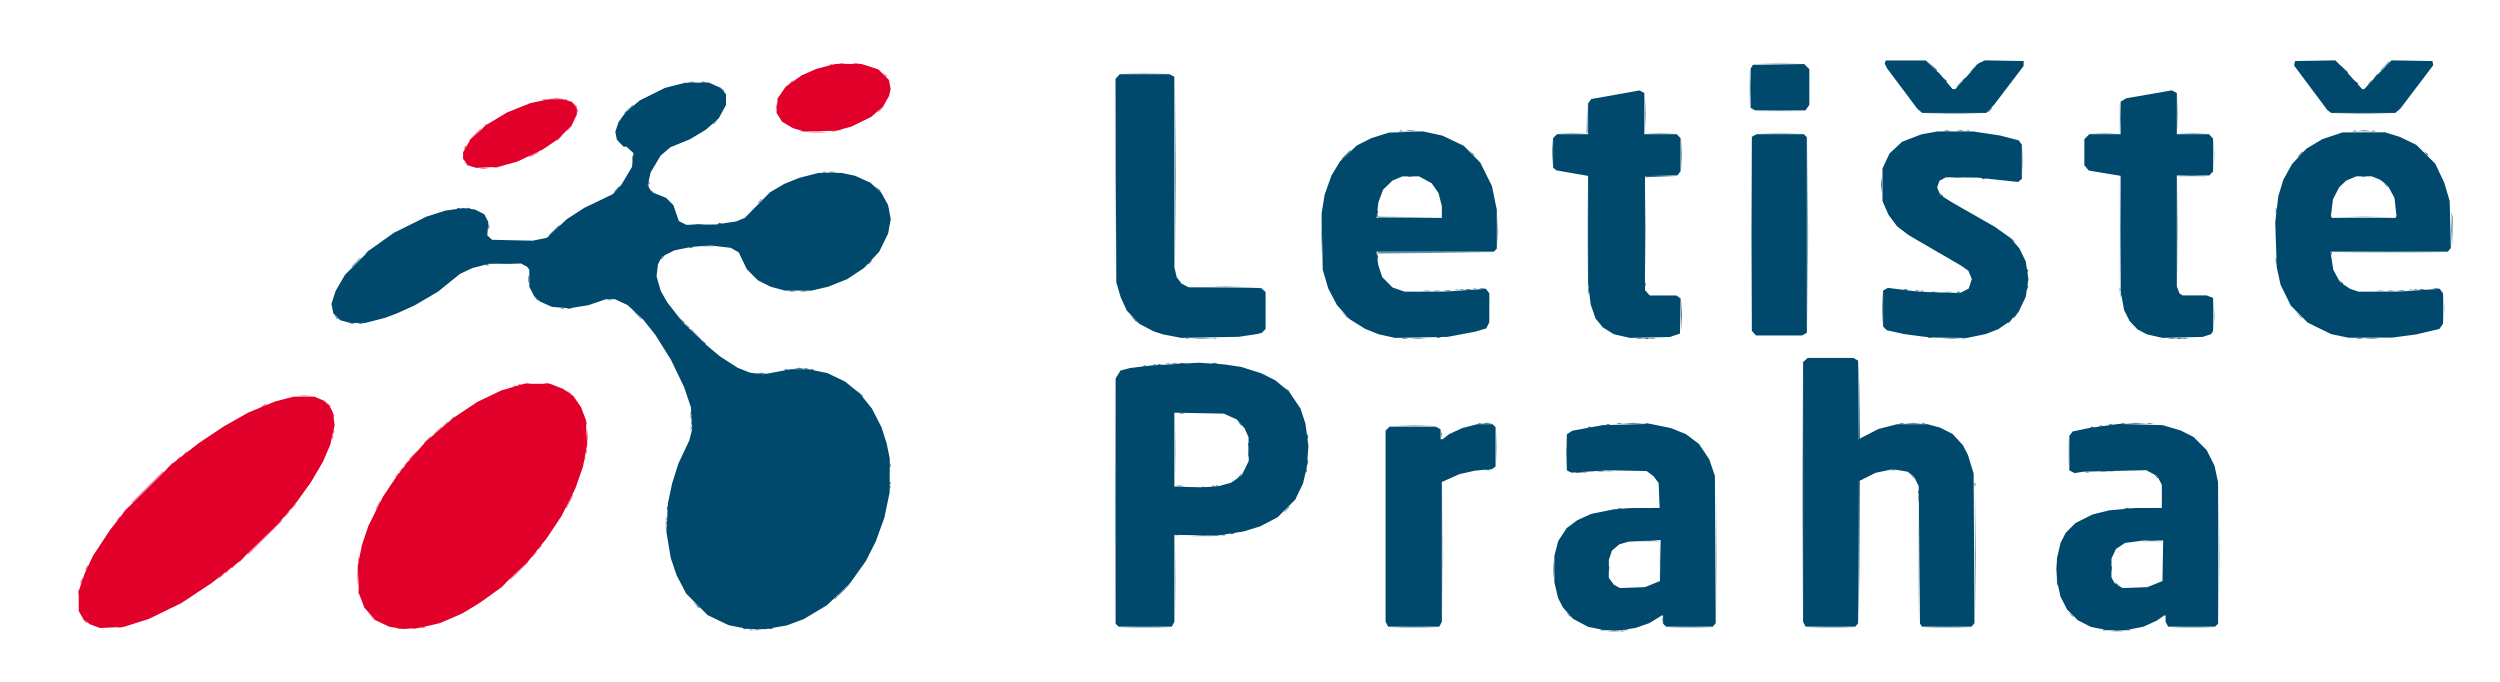 <?xml version="1.0" encoding="UTF-8"?>
<svg xmlns="http://www.w3.org/2000/svg" width="110" height="30" viewBox="0 0 110 30" fill="none">
  <path d="M49.057 22.074V16.711L49.071 19.393L49.086 22.074L49.071 24.755L49.057 27.436V22.074ZM51.695 25.511L51.695 23.586L51.711 24.566L51.728 25.546L51.711 26.491L51.695 27.436L51.695 25.511ZM73.131 27.271L73.129 27.106L73.156 27.174L73.184 27.242L73.158 27.339L73.133 27.436L73.131 27.271ZM75.511 24.411L75.511 21.386L75.526 22.916L75.542 24.447L75.526 25.942L75.511 27.436L75.511 24.411ZM63.466 24.329V21.276L63.481 22.803L63.497 24.329L63.481 25.855L63.466 27.381V24.329ZM51.694 19.791V18.196L51.711 19.011L51.728 19.826L51.711 20.606L51.694 21.386L51.694 19.791ZM91.016 19.901V19.241L91.036 19.587L91.055 19.933L91.036 20.247L91.016 20.561V19.901H91.016ZM65.827 19.654V18.856L65.846 19.255L65.865 19.654L65.846 20.053L65.827 20.451V19.654ZM51.326 15.988L51.395 15.96L51.464 15.988L51.533 16.015H51.395H51.258L51.326 15.988ZM52.18 14.891L52.213 14.857L52.285 14.886L52.358 14.915L52.252 14.92L52.147 14.924L52.18 14.891ZM53.39 14.891L53.423 14.857L53.495 14.886L53.568 14.915L53.462 14.92L53.357 14.924L53.39 14.891ZM86.335 14.891L86.368 14.857L86.441 14.886L86.513 14.915L86.407 14.92L86.302 14.924L86.335 14.891ZM107.516 13.549V12.971L107.536 13.26L107.556 13.549L107.536 13.838L107.516 14.126V13.549ZM93.254 12.756L93.25 12.651L93.283 12.684L93.317 12.717L93.288 12.789L93.259 12.861L93.254 12.756ZM64.031 12.742L64.1 12.715L64.169 12.742L64.238 12.77H64.1H63.963L64.031 12.742ZM105.996 12.742L106.065 12.715L106.134 12.742L106.203 12.77H106.065H105.928L105.996 12.742ZM64.83 12.691L64.863 12.657L64.936 12.686L65.008 12.715L64.902 12.72L64.797 12.724L64.83 12.691ZM69.846 10.194V7.746L69.861 8.97L69.877 10.194L69.861 11.418L69.846 12.641V10.194ZM49.056 7.719V3.456L49.071 5.588L49.087 7.719L49.071 9.85L49.056 11.981V7.719ZM88.981 7.059V6.371L89.001 6.715L89.02 7.059L89.001 7.403L88.981 7.746V7.059ZM97.397 6.811V6.096L97.416 6.438L97.436 6.779L97.416 7.153L97.397 7.526V6.811H97.397ZM69.82 5.2L69.847 4.501L69.863 5.157L69.879 5.812L69.836 5.856L69.793 5.899L69.82 5.2ZM27.553 4.859L27.652 4.749H27.68H27.707L27.608 4.859L27.508 4.969H27.481H27.453L27.553 4.859ZM49.811 3.223L50.344 3.205L50.911 3.223L51.478 3.241L50.378 3.241L49.278 3.241L49.811 3.223ZM77.781 2.783L78.29 2.765L78.799 2.783L79.308 2.801H78.29H77.273L77.781 2.783Z" fill="#9CB8C5"></path>
  <path d="M17.501 27.648L17.569 27.62L17.666 27.646L17.763 27.671L17.598 27.673L17.433 27.675L17.501 27.648ZM18.161 27.648L18.229 27.62L18.326 27.646L18.423 27.671L18.258 27.673L18.093 27.675L18.161 27.648ZM5.21 27.596L5.244 27.562L5.316 27.591L5.388 27.62L5.283 27.625L5.177 27.629L5.21 27.596ZM18.575 27.596L18.609 27.562L18.681 27.591L18.753 27.62L18.648 27.625L18.542 27.629L18.575 27.596ZM3.678 27.285L3.573 27.161L3.697 27.266L3.821 27.371V27.39V27.409H3.802H3.783L3.678 27.285ZM16.303 27.093L16.113 26.886L16.319 27.076L16.526 27.265V27.282V27.299H16.509H16.492L16.303 27.093ZM3.44 26.066L3.436 25.96L3.469 25.994L3.502 26.027L3.473 26.099L3.444 26.171L3.44 26.066ZM15.764 26.034V25.896L15.792 25.965L15.82 26.034L15.792 26.103L15.764 26.171V26.034ZM22.108 25.759L22.208 25.649H22.235H22.263L22.163 25.759L22.064 25.869H22.036H22.009L22.108 25.759ZM15.72 25.346L15.72 24.851L15.741 25.083L15.762 25.316L15.741 25.578L15.72 25.841L15.72 25.346H15.72ZM3.55 25.649L3.547 25.566L3.601 25.484L3.654 25.401L3.651 25.456L3.648 25.511L3.601 25.621L3.553 25.731L3.55 25.649ZM22.465 25.481V25.453L22.851 25.071L23.235 24.689V24.717V24.744L22.851 25.126L22.465 25.508V25.481ZM9.706 25.346L9.774 25.264H9.802H9.829L9.761 25.346L9.692 25.429H9.665H9.637L9.706 25.346ZM9.981 25.126L10.049 25.044H10.076H10.104L10.036 25.126L9.967 25.209H9.94H9.912L9.981 25.126ZM3.767 25.071V25.016L3.821 24.934L3.874 24.851V24.906V24.961L3.821 25.044L3.767 25.126V25.071ZM10.255 24.906L10.324 24.824H10.351H10.379L10.31 24.906L10.242 24.989H10.215H10.187L10.255 24.906ZM10.613 24.604L10.713 24.494H10.74H10.768L10.668 24.604L10.569 24.714H10.541H10.514L10.613 24.604ZM15.764 24.604V24.466L15.792 24.535L15.82 24.604L15.792 24.673L15.764 24.741V24.604ZM23.483 24.384L23.583 24.274H23.61H23.638L23.538 24.384L23.439 24.494H23.411H23.384L23.483 24.384ZM10.915 24.382V24.355L11.658 23.614L12.4 22.873V22.9V22.928L11.658 23.669L10.915 24.41V24.382ZM23.73 24.081L23.799 23.999H23.826H23.854L23.785 24.081L23.717 24.164H23.69H23.662L23.73 24.081ZM5.196 22.816L5.264 22.734H5.292H5.319L5.251 22.816L5.182 22.899H5.155H5.127L5.196 22.816ZM12.593 22.624L12.693 22.514H12.72H12.748L12.648 22.624L12.549 22.734H12.521H12.493L12.593 22.624ZM5.526 22.431L5.655 22.294H5.682H5.71L5.581 22.431L5.451 22.569H5.424H5.396L5.526 22.431ZM12.868 22.294L12.968 22.184H12.995H13.023L12.923 22.294L12.823 22.404H12.796H12.768L12.868 22.294ZM16.608 22.239L16.693 22.074H16.721H16.748L16.663 22.239L16.578 22.404H16.55H16.523L16.608 22.239ZM25.034 22.048L25.182 21.747L25.202 21.767L25.223 21.788L25.081 22.068L24.939 22.349H24.913H24.887L25.034 22.048ZM6.461 21.441L7.146 20.754H7.174H7.201L6.516 21.441L5.83 22.129H5.802H5.775L6.461 21.441ZM17.46 20.891L17.529 20.809H17.556H17.584L17.515 20.891L17.447 20.974H17.42H17.392L17.46 20.891ZM17.625 20.671L17.694 20.589H17.721H17.749L17.68 20.671L17.612 20.754H17.585H17.557L17.625 20.671ZM7.451 20.506L7.58 20.369H7.607H7.635L7.506 20.506L7.376 20.644H7.349H7.321L7.451 20.506ZM17.846 20.396L17.914 20.314H17.942H17.969L17.901 20.396L17.832 20.479H17.805H17.777L17.846 20.396ZM7.836 20.176L7.904 20.094H7.932H7.959L7.891 20.176L7.822 20.259H7.795H7.767L7.836 20.176ZM25.715 20.181L25.71 20.076L25.744 20.109L25.777 20.142L25.748 20.214L25.719 20.286L25.715 20.181ZM18.011 20.197V20.169L18.175 20.011L18.34 19.853V19.881V19.908L18.175 20.066L18.011 20.224V20.197ZM8.111 19.956L8.179 19.874H8.207H8.234L8.166 19.956L8.097 20.039H8.07H8.042L8.111 19.956ZM25.774 19.874V19.736L25.802 19.805L25.83 19.874L25.802 19.943L25.774 20.011V19.874ZM25.838 19.214V18.856L25.86 19.035L25.883 19.214L25.86 19.393L25.838 19.571V19.214ZM18.78 19.351L18.91 19.214H18.937H18.965L18.835 19.351L18.706 19.489H18.679H18.651L18.78 19.351ZM14.605 19.246L14.601 19.14L14.634 19.174L14.667 19.207L14.638 19.279L14.609 19.351L14.605 19.246ZM14.664 18.994V18.856L14.692 18.925L14.72 18.994L14.692 19.063L14.664 19.131V18.994ZM19.11 19.097V19.069L19.276 18.911L19.441 18.753V18.781V18.808L19.276 18.966L19.11 19.124V19.097ZM19.578 18.664L19.678 18.554H19.705H19.733L19.633 18.664L19.534 18.774H19.506H19.479L19.578 18.664ZM25.774 18.609V18.471L25.802 18.54L25.83 18.609L25.802 18.678L25.774 18.746V18.609ZM19.881 18.416L19.949 18.334H19.977H20.004L19.936 18.416L19.867 18.499H19.84H19.812L19.881 18.416ZM14.66 18.311L14.655 18.206L14.689 18.239L14.722 18.272L14.693 18.344L14.664 18.416L14.66 18.311ZM11.575 17.839L11.658 17.785H11.713H11.768L11.685 17.839L11.603 17.892H11.548H11.493L11.575 17.839ZM14.376 17.743L14.243 17.591L14.394 17.725L14.546 17.858V17.876V17.894H14.528H14.51L14.376 17.743ZM13.211 17.414L13.388 17.392L13.596 17.414L13.803 17.435L13.418 17.436L13.033 17.436L13.211 17.414ZM24.988 17.248L24.913 17.151L25.009 17.227L25.105 17.302V17.323V17.344H25.085H25.064L24.988 17.248ZM22.59 16.981L22.624 16.947L22.696 16.976L22.768 17.005L22.663 17.009L22.557 17.014L22.59 16.981ZM22.81 16.926L22.844 16.892L22.916 16.921L22.988 16.95L22.883 16.954L22.777 16.959L22.81 16.926ZM23.111 16.868L23.178 16.84L23.276 16.866L23.373 16.891L23.208 16.893L23.043 16.895L23.111 16.868ZM23.992 16.867L24.061 16.84L24.129 16.867L24.198 16.895H24.061H23.923L23.992 16.867ZM21.159 7.406L21.254 7.381L21.379 7.405L21.503 7.429L21.283 7.43L21.063 7.431L21.159 7.406ZM21.737 7.352L21.805 7.325L21.874 7.352L21.943 7.38H21.805H21.668L21.737 7.352ZM20.479 7.183L20.403 7.086L20.499 7.162L20.596 7.237V7.258V7.279H20.575H20.554L20.479 7.183ZM23.295 6.873L23.318 6.853L23.497 6.762L23.675 6.671V6.699V6.726L23.513 6.81L23.351 6.894H23.312H23.272L23.295 6.873ZM20.43 6.512V6.46L20.485 6.427L20.539 6.393L20.506 6.478L20.474 6.564H20.452H20.43V6.512ZM20.87 5.931L21.113 5.684H21.141H21.169L20.925 5.931L20.683 6.179H20.655H20.628L20.87 5.931ZM24.583 6.069L24.683 5.959H24.71H24.738L24.638 6.069L24.538 6.179H24.511H24.483L24.583 6.069ZM35.762 5.809L35.995 5.788L36.229 5.809L36.463 5.83H35.995H35.528L35.762 5.809ZM35.24 5.761L35.274 5.727L35.346 5.756L35.418 5.785L35.313 5.79L35.207 5.794L35.24 5.761ZM36.615 5.761L36.649 5.727L36.721 5.756L36.793 5.785L36.688 5.79L36.582 5.794L36.615 5.761ZM25.023 5.629L25.123 5.519H25.15H25.178L25.078 5.629L24.979 5.739H24.951H24.924L25.023 5.629ZM36.89 5.706L36.924 5.672L36.996 5.701L37.068 5.73L36.963 5.734L36.857 5.739L36.89 5.706ZM21.311 5.546L21.379 5.464H21.407H21.434L21.366 5.546L21.297 5.629H21.27H21.242L21.311 5.546ZM25.385 4.891L25.381 4.786L25.414 4.819L25.447 4.852L25.418 4.924L25.389 4.996L25.385 4.891ZM34.139 4.721L34.138 4.501L34.163 4.597L34.188 4.693L34.164 4.817L34.141 4.941L34.139 4.721ZM38.718 4.804L38.818 4.694H38.845H38.873L38.773 4.804L38.673 4.914H38.646H38.618L38.718 4.804ZM25.249 4.592L25.145 4.446L25.273 4.569L25.402 4.691L25.378 4.714L25.353 4.738L25.249 4.592ZM23.882 4.382L23.951 4.355L24.019 4.382L24.088 4.41H23.951H23.813L23.882 4.382ZM24.845 4.386L24.879 4.352L24.951 4.381L25.023 4.41L24.918 4.415L24.812 4.419L24.845 4.386ZM24.35 4.324L24.502 4.301L24.625 4.325L24.748 4.349L24.473 4.348L24.198 4.347L24.35 4.324ZM34.785 3.621L34.854 3.539H34.882H34.909L34.84 3.621L34.772 3.704H34.745H34.717L34.785 3.621ZM38.904 3.278L38.828 3.181L38.924 3.257L39.02 3.332V3.353V3.374H39H38.979L38.904 3.278ZM36.505 2.846L36.539 2.812L36.611 2.841L36.683 2.87L36.578 2.874L36.472 2.879L36.505 2.846ZM36.944 2.786L37.041 2.761L37.137 2.786L37.233 2.811H37.041H36.848L36.944 2.786ZM37.576 2.788L37.644 2.76L37.741 2.786L37.838 2.811L37.673 2.813L37.508 2.815L37.576 2.788Z" fill="#EE738A"></path>
  <path d="M71.32 27.761L71.353 27.727L71.425 27.756L71.497 27.785L71.392 27.79L71.287 27.794L71.32 27.761ZM32.985 27.706L33.018 27.672L33.09 27.701L33.162 27.73L33.057 27.735L32.952 27.739L32.985 27.706ZM84.42 24.741L84.42 22.046L84.436 23.376L84.452 24.706L84.436 26.071L84.42 27.436L84.42 24.741ZM91.098 27.038L91.022 26.941L91.119 27.017L91.215 27.092V27.113V27.134H91.194H91.173L91.098 27.038ZM73.032 24.686V23.861L73.051 24.29L73.069 24.719L73.05 25.115L73.031 25.511V24.686H73.032ZM29.296 23.256L29.294 23.091L29.321 23.159L29.348 23.227L29.323 23.324L29.298 23.421L29.296 23.256ZM29.294 22.844V22.706L29.321 22.775L29.349 22.844L29.321 22.913L29.294 22.981V22.844ZM69.67 20.776L69.703 20.742L69.775 20.771L69.847 20.8L69.742 20.805L69.636 20.809L69.67 20.776ZM91.78 20.776L91.813 20.742L91.885 20.771L91.957 20.8L91.852 20.805L91.746 20.809L91.78 20.776ZM70.714 20.716L70.81 20.691L70.906 20.716L71.002 20.741H70.81H70.617L70.714 20.716ZM92.795 20.718L92.863 20.69L92.96 20.716L93.057 20.741L92.892 20.743L92.727 20.745L92.795 20.718ZM30.398 18.609V18.416L30.423 18.513L30.448 18.609L30.423 18.705L30.398 18.801V18.609ZM51.931 18.188L52 18.16L52.069 18.188L52.137 18.215H52H51.862L51.931 18.188ZM56.613 17.138L56.537 17.041L56.634 17.117L56.73 17.192V17.213V17.234H56.709H56.688L56.613 17.138ZM28.047 13.879L27.889 13.714H27.917H27.944L28.102 13.879L28.26 14.044H28.233H28.205L28.047 13.879ZM101.111 13.838L100.977 13.686L101.129 13.82L101.28 13.953V13.971V13.989H101.262H101.244L101.111 13.838ZM24.68 13.571L24.713 13.537L24.785 13.566L24.857 13.595L24.752 13.6L24.646 13.604L24.68 13.571ZM24.981 13.568L25.05 13.54L25.119 13.568L25.187 13.595H25.05H24.912L24.981 13.568ZM26.741 13.182L26.81 13.155L26.879 13.182L26.947 13.21H26.81H26.672L26.741 13.182ZM85.563 12.85L85.713 12.827L85.893 12.849L86.072 12.871L85.742 12.872L85.412 12.872L85.563 12.85ZM62.656 12.795L62.78 12.771L62.904 12.795L63.027 12.819H62.78H62.532L62.656 12.795ZM104.621 12.795L104.745 12.771L104.869 12.795L104.992 12.819H104.745H104.497L104.621 12.795ZM95.805 10.111L95.805 7.746L95.821 8.946L95.837 10.146L95.821 11.311L95.805 12.476L95.805 10.111ZM58.127 10.386V9.451L58.146 9.902L58.164 10.354L58.146 10.837L58.128 11.321V10.386H58.127ZM107.891 10.221L107.878 9.561L107.85 9.424L107.822 9.286L107.88 9.419L107.938 9.552L107.921 10.217L107.904 10.881L107.891 10.221ZM68.844 5.863L69.16 5.843L69.476 5.863L69.792 5.883H69.16H68.527L68.844 5.863ZM72.721 5.863L73.065 5.844L73.409 5.863L73.752 5.883H73.065H72.377L72.721 5.863ZM77.811 5.863L78.35 5.845L78.856 5.863L79.362 5.881L78.317 5.881L77.272 5.881L77.811 5.863ZM92.274 5.863L92.59 5.843L92.906 5.863L93.222 5.883H92.59H91.957L92.274 5.863ZM96.151 5.863L96.495 5.844L96.839 5.863L97.182 5.883H96.495H95.807L96.151 5.863ZM95.802 4.996V4.171L95.821 4.6L95.839 5.029L95.82 5.425L95.802 5.821V4.996H95.802ZM77.751 4.873L78.284 4.855L78.851 4.873L79.417 4.891L78.317 4.891L77.217 4.891L77.751 4.873ZM104.25 3.621L104.318 3.539H104.346H104.373L104.305 3.621L104.236 3.704H104.209H104.181L104.25 3.621ZM104.8 3.016L104.868 2.934H104.896H104.923L104.855 3.016L104.786 3.099H104.759H104.731L104.8 3.016Z" fill="#88A9B9"></path>
  <path d="M33.204 27.701L33.3 27.676L33.424 27.7L33.549 27.724L33.329 27.725L33.109 27.726L33.204 27.701ZM97.622 24.411L97.622 21.386L97.637 22.916L97.653 24.447L97.637 25.942L97.622 27.436L97.622 24.411ZM79.308 21.661L79.308 15.941L79.322 18.783L79.337 21.625L79.322 24.503L79.308 27.381V21.661ZM68.989 27.038L68.914 26.941L69.01 27.017L69.106 27.092V27.113V27.134H69.085H69.065L68.989 27.038ZM36.766 26.281L36.835 26.199H36.862H36.89L36.821 26.281L36.753 26.364H36.725H36.698L36.766 26.281ZM37.261 25.786L37.33 25.704H37.357H37.385L37.316 25.786L37.248 25.869H37.22H37.193L37.261 25.786ZM93.079 25.663L93.004 25.566L93.1 25.642L93.196 25.717V25.738V25.759H93.175H93.155L93.079 25.663ZM90.464 25.044V24.686L90.486 24.865L90.508 25.044L90.486 25.223L90.464 25.401V25.044ZM52.675 23.573L52.936 23.553L53.197 23.573L53.459 23.594H52.936H52.414L52.675 23.573ZM29.29 23.041L29.286 22.936L29.319 22.969L29.353 23.002L29.324 23.074L29.295 23.146L29.29 23.041ZM56.594 22.404L56.693 22.294H56.721H56.748L56.649 22.404L56.549 22.514H56.522H56.494L56.594 22.404ZM71.211 22.371L71.244 22.337L71.316 22.366L71.389 22.395L71.283 22.399L71.178 22.404L71.211 22.371ZM84.409 21.909V21.716L84.434 21.813L84.459 21.909L84.434 22.005L84.409 22.101V21.909ZM39.135 21.446L39.131 21.34L39.164 21.374L39.198 21.407L39.169 21.479L39.14 21.551L39.135 21.446ZM51.794 21.376L51.89 21.351L52.014 21.375L52.139 21.399L51.919 21.4L51.699 21.401L51.794 21.376ZM53.336 21.381L53.369 21.347L53.441 21.376L53.514 21.405L53.408 21.41L53.303 21.414L53.336 21.381ZM86.875 21.336L86.871 21.23L86.904 21.264L86.938 21.297L86.909 21.369L86.88 21.441L86.875 21.336ZM84.114 20.933L84.039 20.836L84.135 20.912L84.231 20.987V21.008V21.029H84.21H84.19L84.114 20.933ZM69.506 20.776L69.539 20.742L69.611 20.771L69.684 20.8L69.578 20.805L69.473 20.809L69.506 20.776ZM68.908 19.929V19.186L68.927 19.558L68.946 19.929L68.927 20.3L68.908 20.671V19.929ZM54.925 19.764V19.626L54.953 19.695L54.98 19.764L54.953 19.833L54.925 19.901V19.764ZM63.397 19.131L63.395 18.966L63.422 19.034L63.45 19.102L63.424 19.199L63.399 19.296L63.397 19.131ZM30.39 18.861L30.386 18.756L30.419 18.789L30.453 18.822L30.424 18.894L30.395 18.966L30.39 18.861ZM61.698 18.733L62.237 18.715L62.743 18.733L63.249 18.751L62.204 18.751L61.159 18.751L61.698 18.733V18.733ZM54.524 18.623L54.449 18.526L54.545 18.602L54.641 18.677V18.698V18.719H54.62H54.6L54.524 18.623ZM65.051 18.631L65.084 18.597L65.156 18.626L65.229 18.655L65.123 18.66L65.018 18.664L65.051 18.631ZM71.182 18.627L71.251 18.6L71.32 18.627L71.389 18.655H71.251H71.114L71.182 18.627ZM72.392 18.627L72.461 18.6L72.53 18.627L72.599 18.655H72.461H72.324L72.392 18.627ZM83.612 18.627L83.681 18.6L83.75 18.627L83.819 18.655H83.681H83.544L83.612 18.627ZM84.576 18.631L84.609 18.597L84.681 18.626L84.754 18.655L84.648 18.66L84.543 18.664L84.576 18.631ZM93.347 18.627L93.416 18.6L93.485 18.627L93.554 18.655H93.416H93.279L93.347 18.627ZM94.501 18.628L94.569 18.6L94.666 18.626L94.764 18.651L94.599 18.653L94.434 18.655L94.501 18.628ZM30.39 18.366L30.386 18.261L30.419 18.294L30.453 18.327L30.424 18.399L30.395 18.471L30.39 18.366ZM37.807 17.303L37.674 17.151L37.825 17.285L37.976 17.418V17.436V17.454H37.958H37.94L37.807 17.303ZM35.406 16.211L35.439 16.177L35.511 16.206L35.584 16.235L35.478 16.239L35.373 16.244L35.406 16.211ZM50.751 16.046L50.784 16.012L50.856 16.041L50.929 16.07L50.823 16.075L50.718 16.079L50.751 16.046ZM51.601 15.988L51.669 15.96L51.766 15.986L51.864 16.011L51.699 16.013L51.534 16.015L51.601 15.988ZM30.579 14.704L30.364 14.484H30.391H30.419L30.634 14.704L30.848 14.924H30.821H30.793L30.579 14.704ZM52.62 14.883L52.881 14.863L53.142 14.883L53.404 14.904H52.881H52.359L52.62 14.883ZM61.721 14.888L61.789 14.86L61.886 14.886L61.984 14.911L61.819 14.913L61.654 14.915L61.721 14.888ZM62.217 14.884L62.396 14.862L62.575 14.884L62.754 14.906H62.396H62.039L62.217 14.884ZM72.034 14.886L72.13 14.861L72.254 14.885L72.379 14.909L72.159 14.91L71.939 14.911L72.034 14.886ZM72.611 14.888L72.679 14.86L72.776 14.886L72.874 14.911L72.709 14.913L72.544 14.915L72.611 14.888ZM85.647 14.884L85.881 14.863L86.115 14.884L86.349 14.905H85.881H85.414L85.647 14.884ZM95.464 14.886L95.56 14.861L95.684 14.885L95.809 14.909L95.589 14.91L95.369 14.911L95.464 14.886ZM96.041 14.888L96.109 14.86L96.206 14.886L96.304 14.911L96.139 14.913L95.974 14.915L96.041 14.888ZM103.715 14.886L103.811 14.861L103.907 14.886L104.004 14.911H103.811H103.619L103.715 14.886ZM104.182 14.884L104.361 14.862L104.54 14.884L104.719 14.906H104.361H104.004L104.182 14.884ZM77.052 10.304V6.041L77.067 8.173L77.082 10.304L77.067 12.435L77.052 14.566V10.304ZM97.397 13.879V13.191L97.417 13.535L97.436 13.879L97.417 14.223L97.397 14.566V13.879ZM30.188 14.305L30.084 14.181L30.207 14.286L30.331 14.391V14.41V14.429H30.312H30.293L30.188 14.305ZM15.441 14.231L15.474 14.197L15.546 14.226L15.619 14.255L15.513 14.259L15.408 14.264L15.441 14.231ZM15.797 14.227L15.866 14.2L15.935 14.227L16.004 14.255H15.866H15.729L15.797 14.227ZM14.759 13.948L14.684 13.851L14.78 13.927L14.876 14.002V14.023V14.044H14.855H14.835L14.759 13.948ZM59.147 13.838L59.014 13.686L59.165 13.82L59.316 13.953V13.971V13.989H59.298H59.28L59.147 13.838ZM23.559 13.123L23.484 13.026L23.58 13.102L23.676 13.177V13.198V13.219H23.655H23.635L23.559 13.123ZM63.124 12.796L63.22 12.771L63.344 12.795L63.469 12.819L63.249 12.82L63.029 12.821L63.124 12.796ZM84.521 12.801L84.554 12.767L84.626 12.796L84.699 12.825L84.593 12.829L84.488 12.834L84.521 12.801ZM105.089 12.796L105.185 12.771L105.309 12.795L105.434 12.819L105.214 12.82L104.994 12.821L105.089 12.796ZM64.252 12.742L64.321 12.715L64.39 12.742L64.459 12.77H64.321H64.184L64.252 12.742ZM106.217 12.742L106.286 12.715L106.355 12.742L106.424 12.77H106.286H106.149L106.217 12.742ZM65.131 12.688L65.199 12.66L65.296 12.686L65.394 12.711L65.229 12.713L65.064 12.715L65.131 12.688ZM107.096 12.688L107.164 12.66L107.261 12.686L107.359 12.711L107.194 12.713L107.029 12.715L107.096 12.688ZM93.276 10.194V7.746L93.292 8.97L93.308 10.194L93.292 11.418L93.276 12.641V10.194ZM72.376 10.111L72.376 7.801L72.392 8.974L72.408 10.146L72.392 11.284L72.376 12.421L72.376 10.111ZM15.646 11.541L15.833 11.349H15.86H15.888L15.701 11.541L15.514 11.734H15.487H15.46L15.646 11.541ZM60.628 11.114L60.67 11.073L63.169 11.087L65.669 11.101L63.128 11.129L60.587 11.156L60.628 11.114ZM103.852 11.088L105.131 11.072L106.41 11.088L107.689 11.104H105.131H102.574L103.852 11.088ZM107.847 10.166V9.451L107.867 9.793L107.886 10.134L107.867 10.508L107.848 10.881V10.166H107.847ZM65.882 10.166V9.506L65.902 9.852L65.921 10.198L65.901 10.512L65.882 10.826V10.166H65.882ZM88.514 10.538L88.439 10.441L88.535 10.517L88.631 10.592V10.613V10.634H88.61H88.59L88.514 10.538ZM60.618 9.552L60.581 9.516L60.582 9.456L60.583 9.396L60.626 9.464L60.669 9.532L62.069 9.548L63.469 9.563L62.062 9.576L60.654 9.589L60.618 9.552ZM103.306 9.548L104.038 9.531L104.736 9.548L105.434 9.565L104.004 9.565L102.574 9.565L103.306 9.548ZM33.411 8.846L33.48 8.764H33.507H33.535L33.466 8.846L33.398 8.929H33.37H33.343L33.411 8.846ZM27.114 8.324L27.213 8.214H27.241H27.268L27.169 8.324L27.069 8.434H27.041H27.014L27.114 8.324ZM86.004 7.791L86.1 7.766L86.224 7.79L86.349 7.814L86.129 7.815L85.909 7.816L86.004 7.791ZM36.202 7.572L36.271 7.545L36.34 7.572L36.409 7.6H36.271H36.134L36.202 7.572ZM73.968 6.811V6.096L73.987 6.438L74.006 6.779L73.987 7.153L73.968 7.526V6.811L73.968 6.811ZM27.812 6.976L27.81 6.811L27.837 6.879L27.865 6.947L27.839 7.044L27.814 7.141L27.812 6.976ZM64.754 6.743L64.679 6.646L64.775 6.722L64.871 6.797V6.818V6.839H64.85H64.83L64.754 6.743ZM72.373 4.996V4.116L72.392 4.573L72.41 5.029L72.392 5.453L72.373 5.876V4.996L72.373 4.996ZM93.272 5.189V4.501L93.292 4.845L93.311 5.189L93.292 5.533L93.272 5.876V5.189ZM61.586 5.761L61.619 5.727L61.691 5.756L61.764 5.785L61.658 5.79L61.553 5.794L61.586 5.761ZM86.527 5.757L86.596 5.73L86.665 5.757L86.734 5.785H86.596H86.459L86.527 5.757ZM103.551 5.761L103.584 5.727L103.656 5.756L103.729 5.785L103.623 5.79L103.518 5.794L103.551 5.761ZM104.376 5.761L104.409 5.727L104.481 5.756L104.554 5.785L104.448 5.79L104.343 5.794L104.376 5.761ZM31.431 5.381L31.5 5.299H31.527H31.555L31.486 5.381L31.418 5.464H31.39H31.363L31.431 5.381ZM85.32 4.983L85.997 4.965L86.641 4.983L87.284 5L85.964 5L84.644 5L85.32 4.983ZM103.302 4.983L103.976 4.965L104.65 4.983L105.324 5H103.976H102.629L103.302 4.983ZM86.184 3.704L86.283 3.594H86.311H86.338L86.239 3.704L86.139 3.814H86.112H86.084L86.184 3.704ZM86.761 3.071L86.83 2.989H86.857H86.885L86.816 3.071L86.748 3.154H86.72H86.693L86.761 3.071ZM104.994 2.824L105.093 2.714H105.121H105.148L105.049 2.824L104.949 2.934H104.922H104.894L104.994 2.824Z" fill="#6692A7"></path>
  <path d="M70.88 27.754L71.032 27.731L71.155 27.755L71.278 27.779L71.003 27.778L70.728 27.777L70.88 27.754ZM92.99 27.755L93.141 27.732L93.292 27.755L93.443 27.777H93.141H92.838L92.99 27.755ZM70.441 27.706L70.474 27.672L70.546 27.701L70.618 27.73L70.513 27.735L70.407 27.739L70.441 27.706ZM71.457 27.702L71.526 27.675L71.594 27.702L71.663 27.73H71.526H71.388L71.457 27.702ZM92.551 27.706L92.584 27.672L92.656 27.701L92.728 27.73L92.623 27.735L92.517 27.739L92.551 27.706ZM93.596 27.706L93.629 27.672L93.701 27.701L93.773 27.73L93.668 27.735L93.562 27.739L93.596 27.706ZM32.711 27.651L32.744 27.617L32.816 27.646L32.888 27.675L32.783 27.68L32.677 27.684L32.711 27.651ZM33.837 27.647L33.906 27.62L33.974 27.647L34.043 27.675H33.906H33.768L33.837 27.647ZM49.818 27.588L50.412 27.57L50.972 27.588L51.533 27.606L50.378 27.606L49.223 27.606L49.818 27.588V27.588ZM61.697 27.588L62.236 27.57L62.742 27.588L63.248 27.606L62.203 27.606L61.158 27.606L61.697 27.588V27.588ZM73.822 27.588L74.331 27.57L74.84 27.588L75.348 27.606H74.331H73.313L73.822 27.588ZM80.067 27.588L80.606 27.57L81.112 27.588L81.618 27.606L80.573 27.606L79.528 27.606L80.067 27.588V27.588ZM85.124 27.588L85.661 27.57L86.197 27.588L86.733 27.606H85.661H84.588L85.124 27.588ZM95.957 27.588L96.435 27.57L96.947 27.588L97.458 27.606L96.468 27.606L95.478 27.606L95.957 27.588ZM81.768 24.318L81.756 21.2L81.797 21.175L81.838 21.149L81.824 23.165L81.811 25.181L81.796 26.309L81.781 27.436L81.768 24.318ZM86.896 24.411L86.896 21.386L86.912 22.916L86.927 24.447L86.912 25.942L86.896 27.436L86.896 24.411ZM30.602 26.598L30.468 26.446L30.619 26.58L30.771 26.713V26.731V26.749H30.753H30.735L30.602 26.598ZM36.876 26.192V26.165L37.041 26.006L37.206 25.848V25.876V25.903L37.041 26.061L36.876 26.22V26.192ZM90.505 25.681L90.501 25.576L90.534 25.609L90.567 25.642L90.538 25.714L90.509 25.786L90.505 25.681ZM68.354 25.044V24.631L68.376 24.838L68.397 25.044L68.376 25.25L68.354 25.456V25.044ZM70.77 25.016L70.769 24.796L70.793 24.892L70.819 24.988L70.795 25.112L70.771 25.236L70.77 25.016ZM92.876 25.016L92.874 24.851L92.902 24.919L92.929 24.987L92.904 25.084L92.879 25.181L92.876 25.016ZM72.309 23.794L72.571 23.773L72.832 23.794L73.093 23.814H72.571H72.048L72.309 23.794ZM94.419 23.794L94.681 23.773L94.942 23.794L95.203 23.814H94.681H94.158L94.419 23.794ZM51.712 23.523L51.781 23.495L51.849 23.523L51.918 23.55H51.781H51.643L51.712 23.523ZM53.776 23.526L53.809 23.492L53.881 23.521L53.953 23.55L53.848 23.555L53.742 23.559L53.776 23.526ZM54.161 23.471L54.194 23.437L54.266 23.466L54.338 23.495L54.233 23.5L54.127 23.504L54.161 23.471ZM29.345 22.381L29.341 22.276L29.374 22.309L29.407 22.342L29.378 22.414L29.349 22.486L29.345 22.381ZM93.511 22.368L93.579 22.34L93.676 22.366L93.773 22.391L93.608 22.393L93.443 22.395L93.511 22.368ZM84.4 21.666L84.396 21.561L84.429 21.594L84.462 21.627L84.433 21.699L84.404 21.771L84.4 21.666ZM52.867 21.433L52.936 21.405L53.005 21.433L53.073 21.46H52.936H52.798L52.867 21.433ZM53.501 21.381L53.534 21.347L53.606 21.376L53.678 21.405L53.573 21.41L53.467 21.414L53.501 21.381ZM39.135 21.281L39.131 21.176L39.164 21.209L39.197 21.242L39.168 21.314L39.139 21.386L39.135 21.281ZM54.531 20.946L54.599 20.864H54.627H54.654L54.586 20.946L54.517 21.029H54.49H54.462L54.531 20.946ZM94.839 20.933L94.763 20.836L94.859 20.912L94.956 20.987V21.008V21.029H94.935H94.914L94.839 20.933ZM57.45 20.731L57.446 20.626L57.479 20.659L57.512 20.692L57.483 20.764L57.454 20.836L57.45 20.731ZM69.341 20.776L69.374 20.742L69.446 20.771L69.518 20.8L69.413 20.805L69.307 20.809L69.341 20.776ZM70.356 20.718L70.424 20.69L70.521 20.716L70.618 20.741L70.453 20.743L70.288 20.745L70.356 20.718ZM92.466 20.718L92.534 20.69L92.631 20.716L92.728 20.741L92.563 20.743L92.398 20.745L92.466 20.718ZM65.379 20.661L65.476 20.636L65.572 20.661L65.668 20.686H65.476H65.283L65.379 20.661ZM83.227 20.663L83.296 20.635L83.365 20.663L83.433 20.69H83.296H83.158L83.227 20.663ZM39.139 20.479V20.341L39.167 20.41L39.195 20.479L39.167 20.548L39.139 20.616V20.479ZM57.511 20.341L57.509 20.176L57.537 20.244L57.564 20.312L57.539 20.409L57.514 20.506L57.511 20.341ZM54.924 19.984V19.846L54.952 19.915L54.98 19.984L54.952 20.053L54.924 20.121V19.984ZM54.92 19.576L54.916 19.471L54.949 19.504L54.982 19.537L54.953 19.609L54.924 19.681L54.92 19.576ZM57.509 19.214V19.076L57.537 19.145L57.565 19.214L57.537 19.283L57.509 19.351V19.214ZM81.767 17.605L81.779 15.886L81.795 16.491L81.81 17.096L81.824 18.21L81.838 19.324L81.797 19.324L81.756 19.324L81.767 17.605ZM69.891 18.796L69.924 18.762L69.996 18.791L70.068 18.82L69.963 18.825L69.857 18.829L69.891 18.796ZM92.001 18.796L92.034 18.762L92.106 18.791L92.178 18.82L92.073 18.825L91.967 18.829L92.001 18.796ZM92.386 18.741L92.419 18.707L92.491 18.736L92.563 18.765L92.458 18.77L92.352 18.774L92.386 18.741ZM70.687 18.683L70.756 18.655L70.825 18.683L70.893 18.71H70.756H70.618L70.687 18.683ZM92.797 18.683L92.866 18.655L92.934 18.683L93.003 18.71H92.866H92.728L92.797 18.683ZM65.297 18.625L65.421 18.601L65.544 18.625L65.668 18.649H65.421H65.173L65.297 18.625ZM71.594 18.623L71.856 18.603L72.117 18.623L72.378 18.644H71.856H71.333L71.594 18.623ZM83.969 18.624L84.176 18.602L84.382 18.624L84.588 18.645H84.176H83.763L83.969 18.624ZM93.73 18.624L93.962 18.603L94.225 18.623L94.488 18.644L93.993 18.644L93.498 18.645L93.73 18.624V18.624ZM30.39 18.201L30.386 18.096L30.419 18.129L30.452 18.162L30.423 18.234L30.394 18.306L30.39 18.201ZM33.397 16.425L33.521 16.401L33.645 16.425L33.768 16.449H33.521H33.273L33.397 16.425ZM34.526 16.266L34.559 16.232L34.631 16.261L34.703 16.29L34.598 16.294L34.492 16.299L34.526 16.266ZM35.681 16.266L35.714 16.232L35.786 16.261L35.858 16.29L35.753 16.294L35.647 16.299L35.681 16.266ZM35.047 16.205L35.171 16.181L35.294 16.205L35.418 16.229H35.171H34.923L35.047 16.205ZM50.311 16.101L50.344 16.067L50.416 16.096L50.488 16.125L50.383 16.13L50.277 16.134L50.311 16.101ZM50.942 16.042L51.011 16.015L51.08 16.042L51.148 16.07H51.011H50.873L50.942 16.042ZM51.904 15.986L51.999 15.961L52.124 15.985L52.248 16.009L52.028 16.01L51.808 16.011L51.904 15.986ZM53.361 15.988L53.429 15.96L53.526 15.986L53.623 16.011L53.458 16.013L53.293 16.015L53.361 15.988ZM30.903 15.02L30.798 14.896L30.922 15.001L31.046 15.106V15.125V15.144H31.027H31.008L30.903 15.02ZM72.392 14.887L72.461 14.86L72.529 14.887L72.598 14.915H72.461H72.323L72.392 14.887ZM95.822 14.887L95.891 14.86L95.96 14.887L96.028 14.915H95.891H95.753L95.822 14.887ZM63.236 14.836L63.269 14.802L63.341 14.831L63.413 14.86L63.308 14.864L63.202 14.869L63.236 14.836ZM84.851 14.836L84.884 14.802L84.956 14.831L85.028 14.86L84.923 14.864L84.817 14.869L84.851 14.836ZM73.967 13.879V13.191L73.987 13.535L74.006 13.879L73.987 14.223L73.967 14.566V13.879ZM79.527 10.304V6.041L79.542 8.173L79.557 10.304L79.542 12.435L79.527 14.566V10.304ZM82.822 13.576V12.806L82.841 13.207L82.861 13.609L82.841 13.977L82.822 14.346V13.576H82.822ZM29.968 14.085L29.863 13.961L29.987 14.066L30.111 14.171V14.19V14.209H30.092H30.073L29.968 14.085ZM88.411 14.126L88.479 14.044H88.507H88.534L88.466 14.126L88.397 14.209H88.37H88.342L88.411 14.126ZM49.852 14.003L49.718 13.851L49.87 13.985L50.021 14.118V14.136V14.154H50.003H49.985L49.852 14.003ZM88.631 13.906L88.699 13.824H88.727H88.754L88.686 13.906L88.617 13.989H88.59H88.562L88.631 13.906ZM93.31 12.976L93.306 12.87L93.339 12.904L93.372 12.937L93.343 13.009L93.314 13.081L93.31 12.976ZM69.886 12.806L69.884 12.641L69.912 12.709L69.939 12.777L69.914 12.874L69.888 12.971L69.886 12.806ZM84.986 12.853L85.054 12.825L85.151 12.851L85.248 12.876L85.083 12.878L84.918 12.88L84.986 12.853ZM86.116 12.856L86.149 12.822L86.221 12.851L86.293 12.88L86.188 12.884L86.082 12.889L86.116 12.856ZM34.771 12.798L34.839 12.77L34.936 12.796L35.033 12.821L34.868 12.823L34.703 12.825L34.771 12.798ZM35.266 12.798L35.334 12.77L35.431 12.796L35.528 12.821L35.363 12.823L35.198 12.825L35.266 12.798ZM63.565 12.794L63.717 12.771L63.84 12.795L63.963 12.819L63.688 12.818L63.413 12.817L63.565 12.794ZM84.271 12.798L84.339 12.77L84.436 12.796L84.533 12.821L84.368 12.823L84.203 12.825L84.271 12.798ZM105.53 12.794L105.682 12.771L105.805 12.795L105.928 12.819L105.653 12.818L105.378 12.817L105.53 12.794ZM64.499 12.741L64.596 12.716L64.692 12.741L64.788 12.766H64.596H64.403L64.499 12.741ZM83.777 12.742L83.846 12.715L83.915 12.742L83.983 12.77H83.846H83.708L83.777 12.742ZM106.464 12.741L106.561 12.716L106.657 12.741L106.753 12.766H106.561H106.368L106.464 12.741ZM89.185 12.646L89.181 12.54L89.214 12.574L89.247 12.607L89.218 12.679L89.189 12.751L89.185 12.646ZM53.169 12.628L53.926 12.611L54.682 12.628L55.438 12.645H53.926H52.413L53.169 12.628ZM72.362 12.531L72.359 12.366L72.387 12.434L72.414 12.502L72.389 12.599L72.364 12.696L72.362 12.531ZM102.979 12.408L102.903 12.311L102.999 12.387L103.096 12.462V12.483V12.504H103.075H103.054L102.979 12.408ZM23.248 12.284V12.091L23.274 12.188L23.299 12.284L23.274 12.38L23.248 12.476V12.284ZM89.185 11.931L89.181 11.825L89.214 11.859L89.247 11.892L89.218 11.964L89.189 12.036L89.185 11.931ZM51.697 7.664V3.456L51.712 5.56L51.727 7.664L51.712 9.768L51.697 11.871V7.664ZM21.381 11.646L21.414 11.612L21.486 11.641L21.558 11.67L21.453 11.675L21.347 11.679L21.381 11.646ZM22.123 11.584L22.359 11.562L22.563 11.584L22.768 11.605L22.328 11.605L21.888 11.605L22.123 11.584ZM38.251 11.541L38.319 11.459H38.347H38.374L38.306 11.541L38.237 11.624H38.21H38.182L38.251 11.541ZM100.136 11.486L100.134 11.321L100.162 11.389L100.189 11.457L100.164 11.554L100.139 11.651L100.136 11.486ZM29.121 11.321L29.189 11.239H29.217H29.244L29.176 11.321L29.107 11.404H29.08H29.052L29.121 11.321ZM60.589 11.294V11.156L60.617 11.225L60.645 11.294L60.617 11.363L60.589 11.431V11.294ZM102.55 11.161L102.546 11.056L102.579 11.089L102.612 11.122L102.583 11.194L102.554 11.266L102.55 11.161ZM16.141 11.101L16.209 11.019H16.237H16.264L16.196 11.101L16.127 11.184H16.1H16.072L16.141 11.101ZM30.346 10.876L30.379 10.842L30.451 10.871L30.523 10.9L30.418 10.905L30.312 10.909L30.346 10.876ZM31.005 10.815L31.156 10.792L31.307 10.815L31.458 10.837H31.156H30.853L31.005 10.815ZM24.171 10.354V10.326L24.391 10.111L24.611 9.897V9.924V9.952L24.391 10.166L24.171 10.381V10.354ZM21.484 9.974V9.836L21.512 9.905L21.54 9.974L21.512 10.043L21.484 10.111V9.974ZM30.537 9.879L30.716 9.857L30.895 9.879L31.073 9.901H30.716H30.358L30.537 9.879ZM31.611 9.831L31.644 9.797L31.716 9.826L31.788 9.855L31.683 9.86L31.577 9.864L31.611 9.831ZM60.585 9.346L60.581 9.241L60.614 9.274L60.647 9.307L60.618 9.379L60.589 9.451L60.585 9.346ZM100.136 9.286L100.134 9.121L100.162 9.189L100.189 9.257L100.164 9.354L100.139 9.451L100.136 9.286ZM20.116 9.171L20.149 9.137L20.221 9.166L20.293 9.195L20.188 9.2L20.082 9.204L20.116 9.171ZM20.556 9.171L20.589 9.137L20.661 9.166L20.733 9.195L20.628 9.2L20.522 9.204L20.556 9.171ZM85.379 8.558L85.303 8.461L85.4 8.537L85.496 8.612V8.633V8.654H85.475H85.454L85.379 8.558ZM28.619 8.393L28.543 8.296L28.64 8.372L28.736 8.447V8.468V8.489H28.715H28.694L28.619 8.393ZM82.764 8.131L82.763 7.746L82.785 7.924L82.807 8.101L82.786 8.309L82.764 8.516L82.764 8.131H82.764ZM38.603 8.31L38.498 8.186L38.622 8.291L38.746 8.396V8.415V8.434H38.727H38.708L38.603 8.31ZM28.526 8.076L28.524 7.911L28.552 7.979L28.579 8.047L28.554 8.144L28.529 8.241L28.526 8.076ZM104.959 8.118L104.883 8.021L104.979 8.097L105.076 8.172V8.193V8.214H105.055H105.034L104.959 8.118ZM87.216 7.851L87.249 7.817L87.321 7.846L87.393 7.875L87.288 7.88L87.182 7.884L87.216 7.851ZM72.399 7.758L72.442 7.715L73.07 7.731L73.698 7.747L73.027 7.774L72.356 7.801L72.399 7.758ZM61.971 7.741L62.004 7.707L62.076 7.736L62.148 7.765L62.043 7.77L61.937 7.774L61.971 7.741ZM96.097 7.733L96.441 7.714L96.784 7.733L97.128 7.753H96.441H95.753L96.097 7.733ZM103.936 7.741L103.969 7.707L104.041 7.736L104.113 7.765L104.008 7.77L103.902 7.774L103.936 7.741ZM36.477 7.57L36.601 7.546L36.724 7.57L36.848 7.594H36.601H36.353L36.477 7.57ZM68.301 6.701V6.096L68.321 6.383L68.342 6.67L68.322 6.988L68.302 7.306V6.701H68.301ZM59.206 6.811L59.392 6.619H59.42H59.447L59.261 6.811L59.074 7.004H59.047H59.019L59.206 6.811ZM101.198 6.784L101.298 6.674H101.325H101.353L101.253 6.784L101.154 6.894H101.126H101.099L101.198 6.784ZM106.719 6.743L106.643 6.646L106.739 6.722L106.836 6.797V6.818V6.839H106.815H106.794L106.719 6.743ZM61.887 5.754L62.066 5.732L62.245 5.754L62.423 5.776H62.066H61.708L61.887 5.754ZM85.564 5.756L85.661 5.731L85.757 5.756L85.853 5.781H85.661H85.468L85.564 5.756ZM86.142 5.755L86.266 5.731L86.389 5.755L86.513 5.779H86.266H86.018L86.142 5.755ZM103.852 5.754L104.031 5.732L104.209 5.754L104.388 5.776H104.031H103.673L103.852 5.754ZM87.531 4.831L87.599 4.749H87.627H87.654L87.586 4.831L87.517 4.914H87.49H87.462L87.531 4.831ZM27.746 4.721L27.814 4.639H27.842H27.869L27.801 4.721L27.732 4.804H27.705H27.677L27.746 4.721ZM76.993 3.841V3.016L77.011 3.445L77.03 3.874L77.011 4.27L76.993 4.666V3.841H76.993ZM31.728 3.91L31.623 3.786L31.747 3.891L31.871 3.996V4.015V4.034H31.852H31.833L31.728 3.91ZM103.639 3.608L103.563 3.511L103.659 3.587L103.756 3.662V3.683V3.704H103.735H103.714L103.639 3.608ZM30.345 3.611L30.441 3.586L30.537 3.611L30.633 3.636H30.441H30.248L30.345 3.611ZM30.866 3.613L30.934 3.585L31.031 3.611L31.128 3.636L30.963 3.638L30.798 3.64L30.866 3.613ZM85.544 3.498L85.468 3.401L85.564 3.477L85.661 3.552V3.573V3.594H85.64H85.619L85.544 3.498ZM86.376 3.511L86.444 3.429H86.472H86.499L86.431 3.511L86.362 3.594H86.335H86.307L86.376 3.511ZM104.526 3.346L104.594 3.264H104.622H104.649L104.581 3.346L104.512 3.429H104.485H104.457L104.526 3.346ZM103.147 3.058L103.013 2.906L103.164 3.04L103.316 3.173V3.191V3.209H103.298H103.28L103.147 3.058ZM84.998 2.893L84.808 2.686L85.014 2.876L85.221 3.065V3.082V3.099H85.204H85.187L84.998 2.893ZM86.926 2.906L86.994 2.824H87.022H87.049L86.981 2.906L86.912 2.989H86.885H86.857L86.926 2.906Z" fill="#336E89"></path>
  <path d="M17.448 27.627L17.133 27.578L16.832 27.436L16.531 27.293L16.284 27.018L16.036 26.744L15.916 26.43L15.795 26.116L15.768 25.506L15.742 24.895L15.835 24.433L15.928 23.971L16.067 23.559L16.206 23.146L16.526 22.505L16.846 21.863L17.134 21.432L17.422 21.001L17.698 20.644L17.974 20.286L18.363 19.85L18.753 19.414L19.358 18.896L19.963 18.377L20.485 18.029L21.008 17.682L21.53 17.432L22.053 17.182L22.548 17.036L23.043 16.89L23.62 16.887L24.198 16.884L24.494 17.001L24.789 17.119L25.007 17.27L25.225 17.42L25.394 17.666L25.562 17.911L25.67 18.191L25.777 18.471L25.805 19.021L25.834 19.571L25.742 20.054L25.651 20.537L25.482 21.016L25.313 21.496L25.01 22.101L24.707 22.706L24.377 23.201L24.046 23.696L23.636 24.204L23.227 24.712L22.606 25.304L21.985 25.896L21.552 26.208L21.118 26.519L20.733 26.754L20.348 26.988L19.855 27.202L19.363 27.416L18.92 27.519L18.478 27.622L18.12 27.648L17.763 27.675L17.448 27.627ZM4.181 27.551L3.964 27.47L3.824 27.365L3.683 27.26L3.573 27.073L3.463 26.886L3.464 26.446L3.464 26.006L3.595 25.621L3.725 25.236L3.91 24.843L4.096 24.449L4.471 23.88L4.847 23.311L5.194 22.871L5.541 22.431L6.564 21.414L7.588 20.396L8.167 19.948L8.745 19.499L9.294 19.132L9.843 18.765L10.382 18.459L10.922 18.154L11.508 17.911L12.094 17.669L12.505 17.561L12.916 17.454H13.375H13.834L14.038 17.539L14.241 17.624L14.371 17.745L14.501 17.866L14.575 18.009L14.649 18.152L14.686 18.431L14.723 18.71L14.629 19.133L14.535 19.557L14.373 19.937L14.211 20.317L13.944 20.769L13.677 21.221L13.364 21.658L13.051 22.094L12.65 22.565L12.25 23.036L11.402 23.861L10.555 24.686L9.924 25.177L9.293 25.667L8.633 26.103L7.973 26.539L7.258 26.887L6.543 27.235L5.993 27.409L5.443 27.584L4.92 27.608L4.398 27.632L4.181 27.551ZM20.778 7.332L20.602 7.278L20.489 7.133L20.375 6.989L20.376 6.845L20.376 6.701L20.537 6.421L20.698 6.14L21.053 5.816L21.408 5.491L21.855 5.222L22.301 4.953L22.823 4.743L23.344 4.534L23.755 4.449L24.166 4.364L24.457 4.364L24.748 4.364L24.952 4.421L25.155 4.478L25.268 4.621L25.38 4.764V4.904V5.044L25.267 5.279L25.153 5.515L24.857 5.815L24.561 6.116L24.221 6.347L23.882 6.577L23.325 6.842L22.768 7.107L22.355 7.223L21.943 7.34L21.448 7.363L20.953 7.386L20.778 7.332L20.778 7.332ZM35.158 5.716L34.898 5.641L34.654 5.498L34.41 5.355L34.289 5.159L34.168 4.963L34.19 4.648L34.213 4.334L34.391 4.075L34.568 3.817L34.918 3.568L35.267 3.319L35.59 3.176L35.913 3.033L36.325 2.925L36.738 2.817L37.315 2.814L37.893 2.812L38.269 2.932L38.646 3.052L38.88 3.286L39.115 3.52L39.152 3.719L39.189 3.917L39.153 4.072L39.117 4.226L38.987 4.455L38.857 4.683L38.598 4.911L38.339 5.139L37.896 5.356L37.453 5.573L37.123 5.662L36.793 5.752L36.105 5.771L35.418 5.79L35.158 5.716Z" fill="#E1002A"></path>
  <path d="M70.248 27.655L69.877 27.581L69.543 27.403L69.208 27.224L68.987 26.973L68.765 26.721L68.66 26.517L68.556 26.312L68.474 25.967L68.393 25.621L68.392 25.042L68.391 24.462L68.476 24.134L68.561 23.806L68.751 23.517L68.942 23.229L69.175 23.057L69.409 22.885L69.711 22.748L70.014 22.611L70.509 22.512L71.004 22.412L71.361 22.383L71.719 22.354L72.371 22.352L73.024 22.349L73.002 21.8L72.98 21.252L72.868 21.102L72.757 20.953L72.605 20.84L72.453 20.726L71.618 20.71L70.784 20.693L69.959 20.745L69.134 20.796L69.037 20.746L68.941 20.695V19.901V19.106L69.065 19.028L69.189 18.95L69.849 18.829L70.509 18.708L71.558 18.679L72.607 18.65L73.067 18.743L73.527 18.837L73.854 18.97L74.182 19.103L74.47 19.32L74.757 19.537L74.984 19.876L75.21 20.215L75.333 20.581L75.456 20.946L75.474 24.182L75.492 27.418L75.427 27.496L75.363 27.574H74.335H73.308L73.242 27.508L73.176 27.442V27.26V27.079H73.149H73.123L72.849 27.247L72.575 27.416L72.279 27.52L71.984 27.624L71.631 27.681L71.279 27.738L70.949 27.733L70.619 27.729L70.248 27.655ZM72.709 25.7L73.039 25.566L73.054 24.664L73.069 23.762L72.366 23.797L71.664 23.832L71.459 23.89L71.254 23.948L71.091 24.085L70.928 24.223L70.859 24.427L70.79 24.631L70.788 25.028L70.787 25.425L70.9 25.578L71.014 25.731L71.146 25.802L71.279 25.874L71.829 25.854L72.379 25.834L72.709 25.7ZM92.365 27.656L92.002 27.584L91.714 27.438L91.427 27.292L91.187 27.053L90.948 26.814L90.803 26.527L90.658 26.241L90.58 25.876L90.503 25.511V25.044V24.576L90.585 24.231L90.666 23.885L90.778 23.665L90.891 23.444L91.107 23.228L91.324 23.012L91.696 22.825L92.069 22.638L92.439 22.546L92.808 22.454L93.374 22.404L93.939 22.353L94.53 22.351L95.121 22.349V21.839V21.33L95.021 21.138L94.921 20.946L94.677 20.818L94.434 20.689L93.059 20.721L91.684 20.754L91.481 20.785L91.279 20.817L91.165 20.756L91.051 20.695V19.938V19.18L91.122 19.083L91.194 18.985L91.549 18.911L91.904 18.836L92.564 18.745L93.224 18.653L94.186 18.679L95.149 18.705L95.552 18.823L95.956 18.942L96.235 19.084L96.514 19.225L96.802 19.513L97.091 19.801L97.265 20.147L97.44 20.493L97.517 20.857L97.594 21.221L97.595 24.332L97.596 27.442L97.53 27.508L97.464 27.574H96.432H95.4L95.343 27.468L95.286 27.361V27.22V27.079H95.253H95.221L95.064 27.191L94.907 27.302L94.607 27.44L94.306 27.577L93.884 27.658L93.461 27.739L93.095 27.734L92.729 27.729L92.365 27.656ZM94.819 25.7L95.149 25.566L95.164 24.672L95.179 23.779L94.751 23.781L94.324 23.782L93.914 23.835L93.504 23.889L93.304 24.021L93.103 24.154L93.005 24.361L92.906 24.569L92.904 24.985L92.902 25.401L92.97 25.528L93.038 25.655L93.213 25.765L93.389 25.875L93.939 25.855L94.489 25.834L94.819 25.7ZM32.779 27.649L32.669 27.628L32.366 27.569L32.064 27.509L31.598 27.287L31.133 27.064L30.662 26.59L30.191 26.116L29.982 25.716L29.773 25.316L29.643 24.933L29.513 24.55L29.419 23.99L29.326 23.43L29.356 22.793L29.387 22.156L29.479 21.718L29.571 21.28L29.71 20.838L29.849 20.396L30.089 19.888L30.329 19.379L30.393 19.128L30.456 18.877L30.428 18.399L30.4 17.921L30.252 17.481L30.105 17.041L29.814 16.436L29.523 15.831L29.178 15.281L28.833 14.731L28.565 14.393L28.296 14.056L27.954 13.739L27.613 13.423L27.336 13.294L27.059 13.165L26.862 13.164L26.665 13.164L26.275 13.297L25.884 13.43L25.466 13.497L25.048 13.565L24.666 13.533L24.285 13.501L24.022 13.384L23.76 13.268L23.63 13.147L23.5 13.026L23.396 12.822L23.291 12.618L23.29 12.245L23.289 11.871L23.249 11.811L23.209 11.75L23.071 11.673L22.934 11.596L22.219 11.602L21.504 11.608L21.146 11.701L20.789 11.793L20.514 11.922L20.239 12.051L19.757 12.441L19.276 12.831L18.76 13.134L18.244 13.438L17.866 13.608L17.489 13.779L17.214 13.883L16.939 13.986L16.504 14.098L16.069 14.209L15.734 14.209L15.399 14.208L15.183 14.148L14.967 14.088L14.816 13.937L14.664 13.785L14.625 13.577L14.586 13.368L14.675 13.087L14.764 12.806L14.971 12.449L15.179 12.092L15.729 11.542L16.279 10.991L16.801 10.62L17.324 10.248L18.039 9.892L18.754 9.536L19.177 9.401L19.599 9.266L20.002 9.21L20.404 9.155L20.651 9.187L20.899 9.219L21.104 9.322L21.309 9.425L21.398 9.598L21.488 9.772L21.464 10.065L21.44 10.358L21.546 10.455L21.653 10.551L22.547 10.571L23.441 10.59L23.753 10.525L24.066 10.46L24.503 10.051L24.941 9.642L25.323 9.395L25.704 9.148L26.335 8.845L26.965 8.542L27.156 8.33L27.347 8.119L27.578 7.731L27.808 7.343L27.839 7.04L27.871 6.737L27.718 6.595L27.565 6.454H27.501H27.437L27.29 6.301L27.143 6.147L27.109 5.976L27.074 5.804L27.143 5.592L27.211 5.381L27.369 5.161L27.527 4.941L27.843 4.677L28.159 4.413L28.709 4.14L29.259 3.867L29.699 3.755L30.139 3.643L30.664 3.638L31.189 3.634L31.434 3.744L31.679 3.854L31.811 3.998L31.944 4.143V4.38V4.618L31.785 4.911L31.625 5.205L31.34 5.456L31.056 5.707L30.711 5.915L30.366 6.124L29.931 6.302L29.496 6.48L29.281 6.664L29.066 6.848L28.848 7.215L28.63 7.581L28.566 7.861L28.501 8.141L28.578 8.292L28.654 8.443L28.981 8.574L29.308 8.706L29.467 8.865L29.627 9.024L29.747 9.375L29.868 9.726L30.031 9.809L30.194 9.891L30.854 9.884L31.514 9.876L31.954 9.809L32.394 9.743L32.583 9.664L32.773 9.585L33.326 9.023L33.879 8.461L34.193 8.277L34.508 8.092L34.84 7.958L35.172 7.824L35.593 7.717L36.014 7.609H36.525H37.036L37.327 7.671L37.619 7.732L37.957 7.885L38.296 8.037L38.539 8.261L38.781 8.485L38.93 8.757L39.078 9.03L39.135 9.337L39.192 9.644L39.134 9.96L39.077 10.276L38.88 10.678L38.683 11.079L38.351 11.434L38.019 11.789L37.65 12.034L37.281 12.28L36.864 12.446L36.449 12.613L36.071 12.701L35.694 12.789L35.116 12.787L34.539 12.785L34.221 12.7L33.904 12.615L33.625 12.473L33.346 12.332L33.102 12.088L32.859 11.844L32.681 11.474L32.504 11.104L32.331 11.005L32.157 10.905L31.698 10.851L31.239 10.796L30.826 10.831L30.414 10.865L30.042 10.941L29.67 11.018L29.397 11.156L29.124 11.294L29.037 11.462L28.95 11.63L28.919 11.893L28.888 12.155L28.981 12.481L29.075 12.806L29.216 13.054L29.358 13.301L29.701 13.741L30.044 14.181L30.559 14.679L31.074 15.176L31.376 15.428L31.679 15.681L32.07 15.933L32.461 16.185L32.732 16.291L33.003 16.398L33.303 16.434L33.604 16.469L34.206 16.357L34.807 16.244H35.184H35.561L35.985 16.33L36.409 16.417L36.794 16.602L37.179 16.787L37.507 17.053L37.836 17.319L38.097 17.644L38.359 17.968L38.573 18.385L38.787 18.801L38.901 19.159L39.014 19.516L39.082 19.846L39.15 20.176L39.147 20.919L39.145 21.661L39.027 22.226L38.909 22.79L38.724 23.299L38.54 23.809L38.319 24.248L38.097 24.686L37.753 25.17L37.408 25.653L36.896 26.143L36.384 26.632L35.874 26.936L35.364 27.24L34.991 27.379L34.619 27.519L34.145 27.601L33.672 27.684L33.28 27.677L32.889 27.671L32.779 27.649ZM49.152 27.508L49.086 27.442L49.087 22.049L49.087 16.656L49.194 16.48L49.301 16.305L49.51 16.249L49.719 16.194L50.187 16.137L50.654 16.081L51.699 16.02L52.744 15.96L53.294 15.995L53.844 16.031L54.229 16.088L54.614 16.145L55.054 16.284L55.494 16.422L55.8 16.576L56.105 16.73L56.41 16.978L56.714 17.226L56.968 17.601L57.221 17.976L57.33 18.307L57.439 18.638L57.505 19.132L57.571 19.626L57.535 20.09L57.499 20.553L57.417 20.909L57.334 21.265L57.163 21.625L56.991 21.985L56.6 22.374L56.209 22.763L55.824 22.963L55.439 23.163L55.078 23.273L54.718 23.384L54.125 23.477L53.532 23.57L52.602 23.551L51.672 23.531L51.672 25.446L51.672 27.361L51.615 27.468L51.558 27.574H50.388H49.218L49.153 27.508H49.152ZM53.868 21.322L54.167 21.24L54.4 21.079L54.633 20.919L54.788 20.603L54.944 20.286L54.94 19.764L54.936 19.241L54.85 19.045L54.765 18.848L54.593 18.653L54.422 18.458L54.133 18.328L53.844 18.199L52.757 18.179L51.671 18.159V19.785V21.41L52.262 21.426L52.854 21.442L53.211 21.423L53.569 21.404L53.868 21.322ZM61.023 27.468L60.966 27.361V23.154V18.947L61.053 18.86L61.139 18.774H62.156H63.173L63.28 18.831L63.386 18.888V19.106V19.324H63.434H63.481L63.623 19.212L63.765 19.1L64.057 18.967L64.349 18.834L64.676 18.749L65.004 18.664H65.339H65.674L65.74 18.73L65.806 18.796V19.658V20.52L65.737 20.577L65.669 20.633L65.284 20.671L64.899 20.709L64.559 20.785L64.221 20.86L63.831 21.034L63.441 21.209V24.285V27.361L63.384 27.468L63.327 27.574H62.204H61.08L61.023 27.468ZM79.393 27.468L79.336 27.361V21.646V15.931L79.437 15.84L79.537 15.749H80.54H81.543L81.65 15.806L81.756 15.863V17.598V19.333L81.797 19.314L81.839 19.296L82.244 19.086L82.649 18.876L83.064 18.77L83.479 18.664L84.144 18.665L84.809 18.665L85.084 18.739L85.359 18.812L85.636 18.953L85.913 19.094L86.141 19.341L86.368 19.588L86.481 19.808L86.593 20.028L86.716 20.432L86.84 20.836L86.858 24.128L86.876 27.419L86.812 27.497L86.748 27.574H85.658H84.568L84.523 27.505L84.479 27.436L84.451 24.411L84.424 21.386L84.314 21.17L84.204 20.953L84.066 20.853L83.928 20.753L83.602 20.7L83.277 20.646L82.904 20.724L82.532 20.802L82.158 20.989L81.784 21.176L81.769 24.301L81.755 27.426L81.694 27.5L81.633 27.574H80.541H79.45L79.393 27.468ZM51.581 14.791L51.188 14.716L50.976 14.649L50.764 14.581L50.449 14.415L50.134 14.25L49.855 13.955L49.575 13.659L49.443 13.37L49.311 13.081L49.214 12.751L49.117 12.421L49.099 7.946L49.082 3.47L49.175 3.367L49.268 3.264H50.363H51.458L51.565 3.321L51.671 3.378L51.672 7.57L51.674 11.761L51.724 11.977L51.774 12.193L51.879 12.335L51.983 12.476L52.144 12.559L52.304 12.641L53.898 12.658L55.492 12.675L55.589 12.763L55.686 12.851V13.664V14.476L55.6 14.562L55.513 14.649L55.394 14.677L55.274 14.705L54.889 14.762L54.504 14.82L53.239 14.843L51.974 14.867L51.581 14.791ZM61.021 14.788L60.664 14.709L60.361 14.587L60.059 14.465L59.715 14.249L59.371 14.034L59.099 13.728L58.826 13.423L58.635 13.059L58.444 12.695L58.322 12.283L58.201 11.871L58.175 10.639L58.149 9.406L58.216 8.989L58.283 8.572L58.433 8.15L58.582 7.728L58.77 7.416L58.959 7.103L59.33 6.752L59.702 6.4L60.018 6.241L60.334 6.082L60.719 5.959L61.104 5.836L61.854 5.808L62.604 5.78L63.036 5.874L63.469 5.968L63.936 6.191L64.404 6.414L64.77 6.786L65.136 7.158L65.39 7.672L65.645 8.186L65.752 8.709L65.86 9.231L65.86 10.087L65.861 10.942L65.795 11.008L65.729 11.074H63.148H60.567L60.603 11.363L60.64 11.651L60.728 11.921L60.816 12.191L61.046 12.422L61.276 12.652L61.543 12.743L61.811 12.834H62.694H63.576L64.48 12.771L65.383 12.708L65.457 12.809L65.531 12.91L65.53 13.546L65.529 14.181L65.461 14.317L65.393 14.452L65.145 14.524L64.898 14.596L64.293 14.71L63.688 14.823L62.533 14.845L61.379 14.868L61.021 14.788H61.021ZM63.441 9.326V9.063L63.367 8.777L63.293 8.492L63.145 8.278L62.996 8.064L62.72 7.914L62.444 7.763L62.077 7.762L61.709 7.76L61.489 7.852L61.269 7.944L61.062 8.146L60.855 8.347L60.752 8.624L60.649 8.901L60.61 9.245L60.57 9.589H62.006H63.441V9.326ZM71.364 14.787L71.01 14.706L70.764 14.554L70.519 14.401L70.363 14.207L70.206 14.013L70.099 13.708L69.992 13.403L69.934 12.941L69.876 12.479V10.109V7.739L69.18 7.618L68.483 7.497L68.409 7.436L68.336 7.375V6.726V6.077L68.422 5.99L68.509 5.904H69.192H69.876V5.227V4.55L69.947 4.453L70.017 4.357L71.079 4.168L72.14 3.98L72.246 4.036L72.351 4.093V4.998V5.904H73.062H73.773L73.86 5.99L73.946 6.077V6.805V7.533L73.877 7.625L73.809 7.717L73.094 7.732L72.379 7.746V10.257V12.767L72.483 12.883L72.588 12.999H73.174H73.76L73.855 13.068L73.949 13.137L73.934 13.907L73.919 14.676L73.699 14.752L73.479 14.828L72.599 14.847L71.719 14.867L71.364 14.787ZM84.836 14.832L84.644 14.814L84.204 14.755L83.764 14.696L83.392 14.613L83.02 14.53L82.938 14.448L82.856 14.366V13.574V12.783L82.964 12.725L83.072 12.667L83.748 12.752L84.424 12.837L85.331 12.867L86.239 12.898L86.431 12.797L86.624 12.696L86.692 12.487L86.76 12.278L86.684 12.097L86.609 11.915L86.451 11.803L86.294 11.691L85.139 11.02L83.984 10.348L83.729 10.154L83.474 9.961L83.284 9.706L83.094 9.451L82.962 9.149L82.829 8.846V8.131V7.416L82.983 7.086L83.137 6.756L83.413 6.498L83.688 6.239L84.111 6.076L84.534 5.913L84.891 5.848L85.249 5.783L86.049 5.786L86.849 5.789L87.424 5.875L87.999 5.961L88.41 6.068L88.822 6.175L88.891 6.27L88.961 6.365V7.118V7.87L88.879 7.939L88.797 8.007L87.903 7.911L87.009 7.815L86.316 7.808L85.624 7.801L85.48 7.878L85.336 7.955L85.285 8.102L85.234 8.249L85.303 8.414L85.372 8.579L85.64 8.748L85.909 8.917L86.842 9.449L87.776 9.982L88.116 10.225L88.456 10.467L88.656 10.7L88.855 10.933L88.994 11.218L89.133 11.502L89.191 11.893L89.249 12.284L89.192 12.671L89.135 13.058L88.972 13.4L88.809 13.741L88.599 13.953L88.389 14.164L88.159 14.322L87.929 14.481L87.655 14.588L87.381 14.696L86.963 14.783L86.546 14.869L85.787 14.86L85.029 14.851L84.836 14.832ZM94.812 14.79L94.476 14.714L94.263 14.604L94.049 14.493L93.876 14.31L93.703 14.126L93.581 13.882L93.458 13.638L93.384 13.222L93.31 12.806L93.308 10.271L93.306 7.736L92.605 7.62L91.904 7.503L91.807 7.385L91.711 7.267V6.695V6.124L91.821 6.014L91.931 5.904H92.619H93.306V5.19V4.476L93.43 4.4L93.554 4.324L94.558 4.15L95.562 3.976L95.672 4.034L95.781 4.093V4.998V5.904H96.487H97.194L97.285 6.004L97.376 6.105V6.826V7.546L97.29 7.632L97.203 7.719H96.492H95.781V10.163V12.607L95.84 12.76L95.898 12.914L95.963 12.956L96.029 12.997L96.561 12.998L97.094 12.999L97.235 13.053L97.376 13.106L97.375 13.836L97.374 14.566L97.33 14.636L97.286 14.706L97.097 14.765L96.909 14.825L96.029 14.846L95.149 14.867L94.812 14.79ZM102.959 14.782L102.574 14.701L102.055 14.448L101.536 14.194L101.164 13.817L100.791 13.439L100.569 12.985L100.346 12.531L100.262 12.146L100.177 11.761L100.144 10.771L100.111 9.781L100.178 9.211L100.244 8.64L100.355 8.276L100.466 7.911L100.657 7.565L100.849 7.22L101.169 6.878L101.488 6.536L101.838 6.329L102.189 6.121L102.629 5.974L103.069 5.827L104.004 5.824L104.939 5.821L105.266 5.922L105.592 6.023L105.953 6.197L106.314 6.371L106.732 6.786L107.151 7.202L107.349 7.621L107.548 8.039L107.667 8.443L107.786 8.846L107.812 9.879L107.838 10.911L107.77 10.992L107.703 11.074H105.122H102.541L102.571 11.266L102.601 11.459L102.633 11.665L102.665 11.871L102.81 12.138L102.954 12.405L103.177 12.556L103.399 12.706L103.586 12.77L103.773 12.834H104.657H105.541L106.445 12.771L107.348 12.708L107.422 12.809L107.496 12.91V13.575V14.239L107.414 14.357L107.331 14.475L106.822 14.594L106.314 14.714L105.791 14.784L105.269 14.853L104.306 14.857L103.344 14.862L102.959 14.782ZM105.423 9.548L105.446 9.506L105.402 9.107L105.358 8.709L105.208 8.433L105.058 8.158L104.888 8.032L104.719 7.905L104.539 7.832L104.36 7.76L104.017 7.76L103.674 7.76L103.454 7.853L103.234 7.945L103.077 8.093L102.921 8.241L102.786 8.506L102.651 8.77L102.606 9.138L102.56 9.506L102.584 9.548L102.608 9.589H104.004H105.4L105.423 9.548ZM77.172 14.658L77.081 14.558V10.288V6.018L77.188 5.961L77.294 5.904H78.332H79.369L79.435 5.97L79.501 6.036V10.34V14.645L79.395 14.702L79.288 14.759H78.276H77.263L77.172 14.658ZM84.464 4.873L84.354 4.776L83.696 3.896L83.038 3.016L82.982 2.906L82.926 2.796L82.951 2.728L82.975 2.659H83.855H84.734L85.046 2.959L85.359 3.258L85.634 3.588L85.909 3.918L85.971 3.921L86.034 3.924L86.549 3.352L87.064 2.78L87.202 2.718L87.341 2.656L88.192 2.671L89.044 2.686L89.04 2.796L89.036 2.906L88.388 3.759L87.74 4.611L87.57 4.79L87.4 4.969H85.986H84.573L84.464 4.873ZM102.481 4.9L102.394 4.831L101.668 3.858L100.942 2.885L100.961 2.786L100.98 2.686L101.866 2.671L102.752 2.656L102.911 2.809L103.07 2.961L103.504 3.443L103.939 3.924H103.982H104.025L104.316 3.608L104.607 3.291L104.917 2.974L105.226 2.656L106.127 2.671L107.027 2.686L107.045 2.778L107.063 2.87L106.34 3.823L105.617 4.776L105.506 4.873L105.394 4.969H103.981H102.567L102.481 4.9ZM77.122 4.799L77.026 4.743L77.027 3.88L77.028 3.016L77.08 2.934L77.132 2.851L78.258 2.835L79.385 2.818L79.498 2.931L79.611 3.044V3.829V4.614L79.525 4.737L79.44 4.859L78.329 4.857L77.219 4.856L77.122 4.799Z" fill="#00496C"></path>
</svg>
